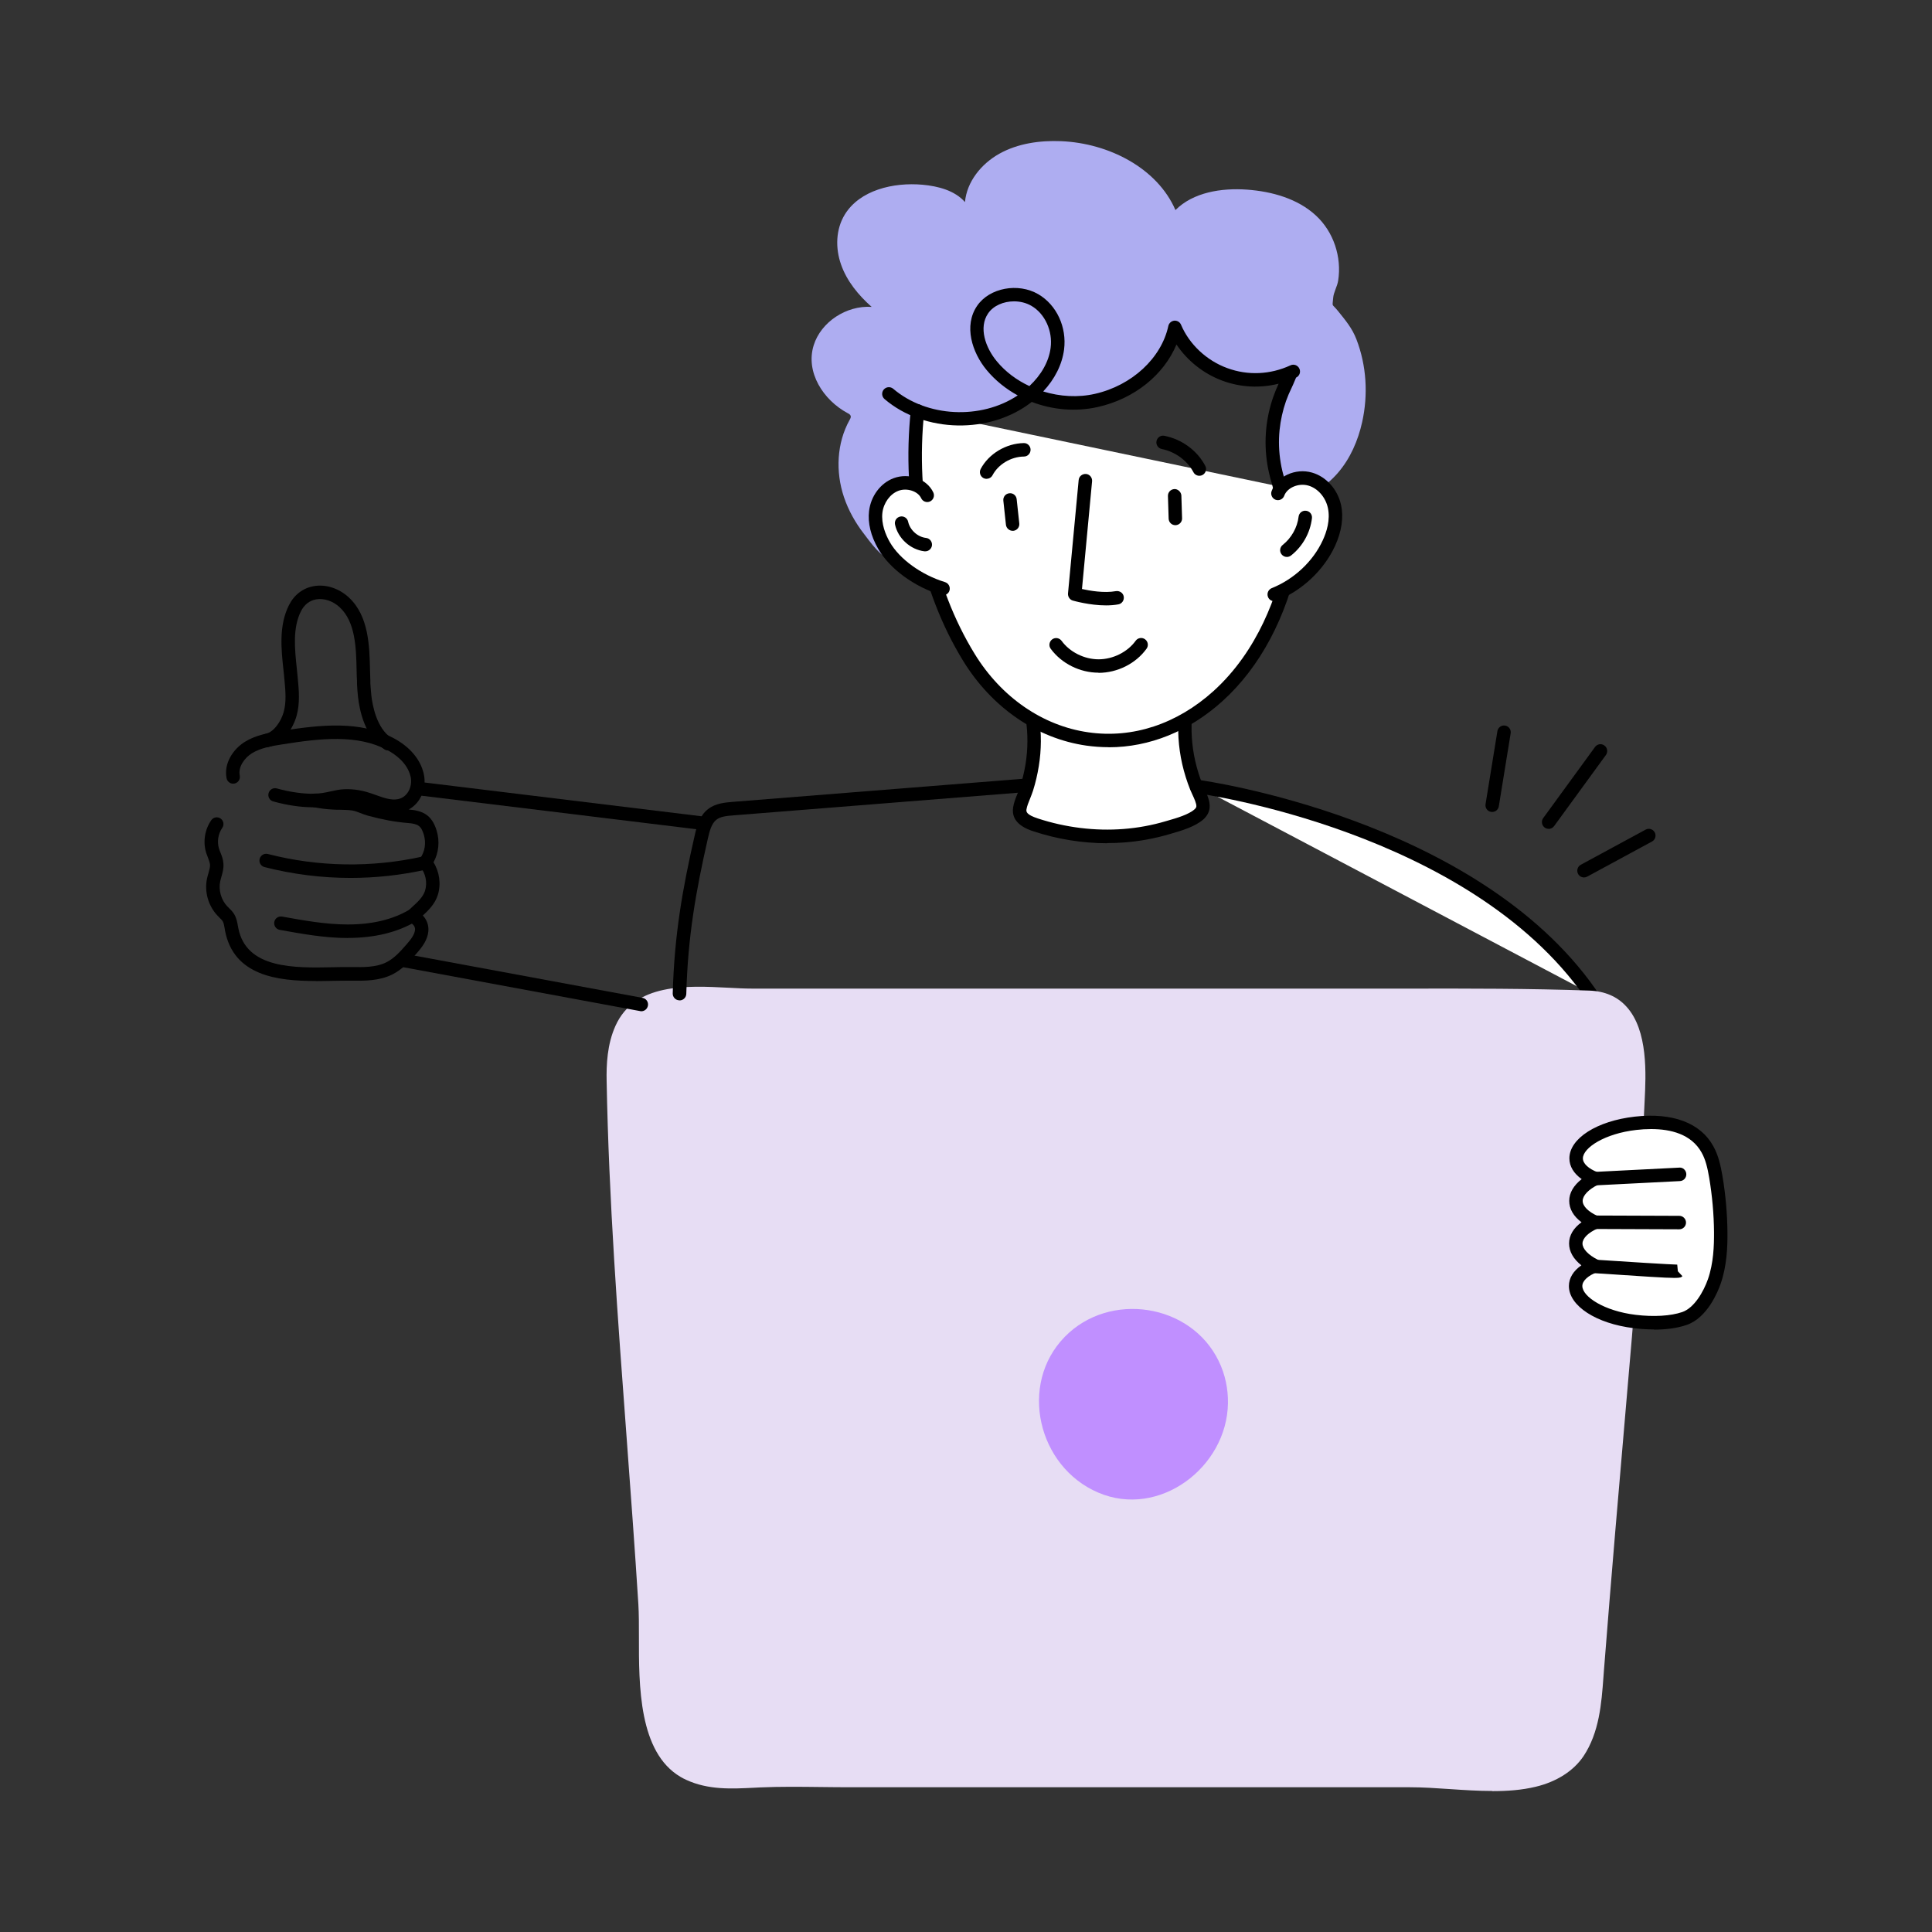 <?xml version="1.0" encoding="UTF-8"?> <svg xmlns="http://www.w3.org/2000/svg" width="137" height="137" viewBox="0 0 137 137" fill="none"><rect x="0" y="0" width="137" height="137" fill="#333333" stroke="none"/><mask id="mask0_2002_544" style="mask-type:alpha" maskUnits="userSpaceOnUse" x="0" y="0" width="137" height="137"><rect width="137" height="137" fill="#D9D9D9"></rect></mask><g mask="url(#mask0_2002_544)"> </g><g clip-path="url(#clip0_2002_544)"><path d="M73.208 50.901C73.376 52.019 73.365 53.158 73.186 54.27C73.096 54.831 72.962 55.387 72.794 55.932C72.648 56.387 72.391 56.858 72.312 57.324C72.195 58.037 72.9 58.324 73.438 58.503C75.447 59.166 77.586 59.441 79.696 59.273C80.743 59.188 81.779 59.003 82.787 58.705C83.481 58.503 84.488 58.239 85.031 57.751C85.177 57.616 85.289 57.437 85.306 57.24C85.345 56.797 84.998 56.229 84.835 55.831C84.612 55.264 84.427 54.685 84.292 54.09C84.029 52.922 83.951 51.71 84.074 50.514" fill="white"></path><path d="M78.51 59.795C76.757 59.795 74.977 59.508 73.292 58.953C72.889 58.818 71.652 58.413 71.842 57.246C71.898 56.903 72.027 56.583 72.156 56.269C72.223 56.106 72.29 55.943 72.34 55.786C72.508 55.264 72.631 54.725 72.721 54.191C72.894 53.119 72.9 52.035 72.738 50.969C72.698 50.705 72.878 50.463 73.141 50.424C73.398 50.39 73.645 50.565 73.684 50.823C73.857 51.985 73.852 53.164 73.661 54.337C73.566 54.921 73.432 55.5 73.253 56.067C73.197 56.246 73.118 56.432 73.046 56.623C72.934 56.898 72.827 57.156 72.788 57.392C72.76 57.571 72.794 57.773 73.594 58.037C75.559 58.683 77.659 58.941 79.668 58.784C80.687 58.706 81.695 58.52 82.658 58.234L82.814 58.189C83.441 58.009 84.298 57.762 84.718 57.38C84.785 57.319 84.83 57.246 84.835 57.19C84.852 56.982 84.679 56.617 84.555 56.347C84.499 56.224 84.444 56.106 84.399 55.999C84.164 55.41 83.973 54.798 83.833 54.186C83.553 52.951 83.481 51.699 83.604 50.458C83.632 50.194 83.861 49.997 84.124 50.031C84.388 50.059 84.578 50.295 84.55 50.553C84.432 51.687 84.499 52.838 84.757 53.972C84.886 54.534 85.059 55.095 85.278 55.64C85.311 55.73 85.362 55.831 85.412 55.943C85.591 56.331 85.815 56.813 85.776 57.268C85.754 57.571 85.597 57.863 85.345 58.093C84.757 58.621 83.783 58.902 83.066 59.11L82.915 59.155C81.885 59.458 80.816 59.654 79.73 59.739C79.321 59.772 78.912 59.783 78.504 59.783L78.51 59.795Z" fill="black"></path><path d="M92.029 25.906C91.285 27.416 90.658 29.005 90.445 30.667C90.232 32.329 90.462 34.075 91.335 35.523C92.718 35.338 93.977 34.569 94.867 33.536C95.757 32.508 96.301 31.234 96.592 29.931C97.023 27.989 96.905 25.934 96.189 24.07C95.881 23.267 95.416 22.722 94.884 22.06C94.414 21.476 94.481 21.83 94.537 21.122C94.565 20.735 94.828 20.308 94.89 19.904C95.153 18.236 94.576 16.434 93.289 15.261C92.007 14.087 90.199 13.576 88.43 13.447C86.61 13.318 84.612 13.633 83.352 14.896C82.064 11.914 78.616 10.152 75.246 10.011C73.74 9.949 72.184 10.168 70.879 10.893C69.575 11.617 68.556 12.891 68.427 14.329C67.705 13.509 66.529 13.2 65.415 13.099C63.333 12.914 60.965 13.486 59.907 15.21C59.257 16.271 59.23 17.608 59.644 18.77C60.052 19.932 60.87 20.931 61.81 21.762C60.013 21.644 58.216 22.835 57.701 24.48C57.102 26.389 58.379 28.37 60.108 29.297C60.198 29.342 60.293 29.398 60.321 29.488C60.355 29.583 60.299 29.684 60.248 29.774C59.325 31.43 59.246 33.463 59.845 35.248C60.164 36.197 60.663 37.084 61.284 37.881C61.637 38.336 62.577 39.706 63.221 39.599C62.991 38.347 61.821 37.168 62.286 35.77C62.633 34.732 64.195 34.075 65.248 34.361C65.197 32.536 65.152 30.717 65.102 28.893C67.504 30.347 70.974 29.881 72.861 27.854C73.583 28.196 74.317 28.488 75.112 28.623C76.925 28.938 78.862 28.544 80.385 27.556C81.913 26.568 83.01 25.002 83.386 23.273C83.889 25.114 85.922 26.119 87.741 26.894C88.217 27.096 88.715 27.304 89.236 27.281C90.059 27.242 90.826 26.63 91.632 26.798" fill="#AEADF1"></path><path d="M65.063 29.134C64.43 35.052 65.528 41.441 68.707 46.618C72.626 53.001 80.542 54.63 86.364 49.358C89.23 46.764 90.876 43.12 91.643 39.42C91.979 37.803 91.156 36.259 91.251 34.608" fill="white"></path><path d="M78.61 52.984C78.084 52.984 77.558 52.945 77.032 52.872C73.516 52.367 70.336 50.177 68.299 46.865C65.259 41.918 63.91 35.434 64.587 29.084C64.615 28.82 64.844 28.629 65.113 28.663C65.376 28.691 65.567 28.926 65.539 29.19C64.884 35.338 66.182 41.598 69.116 46.371C71.002 49.442 73.936 51.468 77.172 51.929C80.318 52.384 83.464 51.339 86.05 49.004C89.225 46.129 90.596 42.148 91.184 39.324C91.352 38.522 91.195 37.713 91.027 36.854C90.887 36.13 90.736 35.377 90.786 34.58C90.803 34.316 91.033 34.103 91.29 34.131C91.553 34.148 91.755 34.373 91.738 34.636C91.699 35.31 91.828 35.967 91.962 36.669C92.141 37.578 92.326 38.522 92.119 39.515C91.234 43.771 89.359 47.297 86.694 49.711C84.326 51.856 81.51 52.99 78.622 52.99L78.61 52.984Z" fill="black"></path><path d="M65.751 35.13C65.399 34.372 64.341 34.058 63.534 34.361C62.728 34.664 62.202 35.473 62.101 36.298C62.001 37.123 62.269 37.954 62.689 38.684C63.506 40.11 65.259 41.245 66.876 41.739" fill="white"></path><path d="M66.877 42.216C66.832 42.216 66.787 42.21 66.737 42.193C64.833 41.615 63.081 40.329 62.275 38.92C61.749 38.005 61.525 37.078 61.626 36.236C61.754 35.175 62.437 34.26 63.361 33.912C64.447 33.502 65.735 33.962 66.183 34.923C66.294 35.164 66.188 35.445 65.953 35.557C65.712 35.669 65.432 35.563 65.32 35.327C65.091 34.827 64.302 34.575 63.703 34.805C63.115 35.029 62.661 35.653 62.572 36.354C62.477 37.151 62.807 37.932 63.098 38.443C63.792 39.65 65.332 40.762 67.011 41.278C67.263 41.357 67.403 41.621 67.33 41.873C67.269 42.081 67.078 42.21 66.877 42.21V42.216Z" fill="black"></path><path d="M91.044 35.495C91.044 35.495 91.01 35.495 90.999 35.495C90.462 35.467 90.316 34.833 90.21 34.372L90.176 34.243C90.047 33.822 89.947 33.39 89.874 32.963C89.734 32.11 89.706 31.251 89.79 30.397C89.868 29.622 90.036 28.859 90.294 28.129C90.406 27.815 90.529 27.506 90.669 27.208C89.353 27.54 87.982 27.472 86.694 27C85.362 26.512 84.197 25.586 83.425 24.429C82.523 26.591 80.441 28.275 77.855 28.859C76.287 29.213 74.641 29.067 73.163 28.5C70.23 30.802 65.555 30.717 62.723 28.297C62.521 28.123 62.499 27.826 62.667 27.624C62.84 27.422 63.137 27.399 63.339 27.568C65.718 29.6 69.564 29.774 72.167 28.039C71.327 27.579 70.571 26.973 69.961 26.237C68.931 24.991 68.321 23.099 69.29 21.684C70.163 20.409 72.189 20.027 73.628 20.864C74.927 21.622 75.66 23.2 75.453 24.794C75.313 25.85 74.798 26.877 73.975 27.759C75.162 28.123 76.444 28.202 77.647 27.927C80.267 27.332 82.356 25.395 82.848 23.115C82.893 22.913 83.061 22.762 83.268 22.739C83.47 22.722 83.671 22.835 83.749 23.031C84.337 24.418 85.563 25.569 87.025 26.102C88.486 26.641 90.076 26.568 91.509 25.906C91.749 25.793 92.029 25.9 92.141 26.142C92.253 26.383 92.147 26.664 91.906 26.776C91.895 26.815 91.749 27.146 91.693 27.276C91.654 27.36 91.626 27.433 91.598 27.483C91.447 27.792 91.307 28.118 91.189 28.449C90.96 29.106 90.809 29.791 90.736 30.493C90.658 31.262 90.686 32.037 90.814 32.806C90.876 33.193 90.971 33.581 91.089 33.962C91.1 34.007 91.117 34.075 91.139 34.159C91.156 34.226 91.184 34.355 91.218 34.468C91.637 34.282 92.057 34.232 92.46 34.282C92.723 34.316 92.903 34.558 92.869 34.816C92.835 35.074 92.6 35.259 92.337 35.226C92.068 35.187 91.783 35.237 91.537 35.355C91.402 35.422 91.246 35.501 91.05 35.501L91.044 35.495ZM71.904 21.369C71.165 21.369 70.443 21.672 70.068 22.223C69.379 23.228 69.883 24.659 70.689 25.625C71.299 26.366 72.1 26.961 72.995 27.377C73.846 26.579 74.378 25.631 74.501 24.665C74.658 23.469 74.098 22.245 73.141 21.689C72.766 21.47 72.329 21.369 71.904 21.369Z" fill="black"></path><path d="M78.431 42.929C77.267 42.929 76.136 42.603 76.074 42.587C75.856 42.525 75.716 42.311 75.733 42.081L76.489 34.041C76.511 33.777 76.746 33.592 77.009 33.609C77.272 33.631 77.463 33.867 77.44 34.131L76.724 41.767C77.267 41.89 78.302 42.07 79.131 41.918C79.394 41.879 79.64 42.042 79.685 42.3C79.73 42.558 79.562 42.811 79.304 42.856C79.025 42.907 78.728 42.929 78.431 42.929Z" fill="black"></path><path d="M83.346 37.241C83.088 37.241 82.881 37.039 82.87 36.781L82.82 35.175C82.809 34.911 83.016 34.692 83.279 34.681C83.508 34.664 83.76 34.878 83.772 35.142L83.822 36.747C83.833 37.011 83.626 37.23 83.363 37.241H83.346Z" fill="black"></path><path d="M71.808 37.64C71.568 37.64 71.361 37.455 71.332 37.213L71.148 35.501C71.12 35.237 71.31 35.001 71.573 34.979C71.836 34.945 72.071 35.141 72.094 35.405L72.279 37.118C72.307 37.382 72.116 37.617 71.853 37.64C71.836 37.64 71.82 37.64 71.803 37.64H71.808Z" fill="black"></path><path d="M69.961 33.957C69.888 33.957 69.81 33.94 69.737 33.901C69.508 33.777 69.418 33.491 69.541 33.255C70.112 32.177 71.338 31.442 72.598 31.419C72.855 31.408 73.079 31.627 73.079 31.891C73.079 32.155 72.872 32.374 72.609 32.374C71.691 32.385 70.795 32.918 70.381 33.699C70.297 33.861 70.129 33.951 69.961 33.951V33.957Z" fill="black"></path><path d="M85.048 33.738C84.88 33.738 84.712 33.648 84.628 33.485C84.192 32.66 83.335 32.031 82.383 31.84C82.126 31.79 81.958 31.537 82.008 31.279C82.059 31.02 82.311 30.846 82.568 30.903C83.811 31.15 84.897 31.947 85.468 33.036C85.591 33.272 85.502 33.558 85.272 33.682C85.199 33.721 85.127 33.738 85.048 33.738Z" fill="black"></path><path d="M90.814 42.221C90.96 41.638 91.111 41.054 91.257 40.47L90.814 42.221Z" fill="white"></path><path d="M90.814 42.699C90.775 42.699 90.736 42.699 90.697 42.682C90.439 42.62 90.288 42.356 90.355 42.104L90.797 40.352C90.859 40.094 91.117 39.942 91.374 40.009C91.632 40.071 91.783 40.335 91.716 40.588L91.273 42.339C91.217 42.558 91.027 42.699 90.814 42.699Z" fill="black"></path><path d="M77.9 47.701C76.573 47.701 75.274 47.05 74.507 46.005C74.35 45.792 74.401 45.495 74.613 45.337C74.826 45.18 75.123 45.231 75.28 45.444C75.856 46.236 76.886 46.752 77.9 46.752H77.905C78.924 46.752 79.954 46.236 80.531 45.438C80.682 45.225 80.984 45.175 81.197 45.332C81.41 45.489 81.46 45.787 81.303 46C80.542 47.056 79.243 47.707 77.911 47.712H77.9V47.701Z" fill="black"></path><path d="M90.612 34.996C90.915 34.154 92.012 33.721 92.908 33.979C93.798 34.238 94.436 35.052 94.626 35.922C94.817 36.792 94.604 37.707 94.229 38.522C93.496 40.116 92.04 41.486 90.355 42.154" fill="white"></path><path d="M90.355 42.631C90.165 42.631 89.986 42.519 89.913 42.328C89.818 42.081 89.935 41.806 90.181 41.705C91.755 41.076 93.109 39.813 93.798 38.314C94.067 37.736 94.347 36.871 94.162 36.017C93.999 35.26 93.445 34.625 92.779 34.434C92.085 34.232 91.273 34.58 91.066 35.153C90.977 35.4 90.702 35.529 90.456 35.439C90.21 35.349 90.081 35.074 90.17 34.827C90.545 33.777 91.867 33.171 93.042 33.513C94.05 33.805 94.856 34.704 95.097 35.815C95.287 36.697 95.136 37.696 94.666 38.718C93.876 40.43 92.337 41.879 90.54 42.598C90.484 42.62 90.422 42.631 90.366 42.631H90.355Z" fill="black"></path><path d="M84.981 55.781C84.981 55.781 104.306 58.324 112.781 70.445L84.981 55.781Z" fill="white"></path><path d="M112.781 70.923C112.63 70.923 112.485 70.85 112.39 70.721C104.132 58.913 85.104 56.28 84.914 56.258C84.651 56.224 84.471 55.983 84.505 55.719C84.539 55.461 84.779 55.275 85.037 55.309C85.233 55.337 104.67 58.021 113.168 70.176C113.319 70.395 113.268 70.692 113.05 70.844C112.966 70.9 112.871 70.928 112.776 70.928L112.781 70.923Z" fill="black"></path><path d="M112.323 62.22C112.155 62.22 111.987 62.13 111.903 61.968C111.78 61.737 111.864 61.446 112.093 61.322L116.695 58.829C116.924 58.706 117.216 58.79 117.339 59.026C117.462 59.256 117.378 59.548 117.148 59.671L112.547 62.164C112.474 62.203 112.395 62.22 112.323 62.22Z" fill="black"></path><path d="M105.812 57.577C105.812 57.577 105.762 57.577 105.734 57.572C105.476 57.532 105.297 57.285 105.342 57.021L106.182 51.845C106.226 51.587 106.467 51.407 106.73 51.452C106.988 51.491 107.167 51.738 107.122 52.002L106.282 57.178C106.243 57.414 106.042 57.577 105.812 57.577Z" fill="black"></path><path d="M109.815 58.773C109.72 58.773 109.619 58.745 109.535 58.683C109.322 58.526 109.277 58.228 109.428 58.015L113.106 52.968C113.263 52.754 113.56 52.704 113.773 52.867C113.985 53.024 114.03 53.321 113.879 53.535L110.201 58.582C110.106 58.711 109.96 58.779 109.815 58.779V58.773Z" fill="black"></path><path d="M105.823 127C104.821 127 103.802 126.933 102.8 126.865C101.815 126.798 100.885 126.736 99.984 126.736H60.164C59.492 126.736 58.821 126.725 58.149 126.719C56.755 126.702 55.316 126.686 53.917 126.747L53.469 126.77C51.879 126.848 50.233 126.938 48.654 126.208C48.52 126.147 48.386 126.079 48.257 126.001C45.29 124.255 45.301 119.527 45.307 116.074C45.307 115.227 45.307 114.429 45.268 113.778C45.021 109.825 44.719 105.817 44.434 101.937C43.812 93.605 43.168 84.993 43.017 76.644C42.995 75.515 43.051 74.056 43.644 72.742C45.016 69.699 48.694 69.89 51.65 70.041C52.254 70.075 52.831 70.103 53.357 70.103H99.945C104.132 70.097 108.465 70.092 112.698 70.243C113.795 70.283 114.685 70.664 115.334 71.383C116.879 73.073 116.717 76.206 116.622 78.076C116.538 79.743 116.465 81.416 116.392 83.095C116.224 86.93 116.057 90.893 115.721 94.812L115.379 98.787C114.825 105.205 114.254 111.841 113.739 118.421L113.7 118.943C113.565 120.774 113.409 122.851 112.289 124.53C111.589 125.574 110.38 126.349 108.891 126.702C107.911 126.938 106.876 127.011 105.823 127.011V127Z" fill="#E7DDF4"></path><path d="M115.979 79.653C113.582 79.923 111.769 81.029 111.763 82.141C111.763 82.741 112.278 83.252 113.118 83.578C112.273 83.993 111.752 84.555 111.752 85.156C111.752 85.756 112.267 86.295 113.112 86.671C112.267 87.042 111.741 87.575 111.741 88.176C111.741 88.777 112.256 89.344 113.095 89.759C112.25 90.085 111.729 90.59 111.729 91.191C111.729 92.303 113.527 93.42 115.923 93.712C117.014 93.841 118.391 93.858 119.444 93.493C120.485 93.134 121.213 91.853 121.56 90.871C121.946 89.759 122.025 88.558 122.013 87.379C122.002 86.059 121.885 84.74 121.661 83.443C121.549 82.775 121.398 82.101 121.073 81.506C120.065 79.687 117.826 79.445 115.973 79.659L115.979 79.653Z" fill="white"></path><path d="M117.299 94.273C116.74 94.273 116.23 94.228 115.866 94.183C113.19 93.864 111.248 92.6 111.253 91.191C111.253 90.63 111.567 90.119 112.138 89.726C111.567 89.276 111.265 88.743 111.265 88.176C111.265 87.603 111.573 87.087 112.149 86.671C111.578 86.25 111.276 85.728 111.276 85.155C111.276 84.588 111.584 84.061 112.16 83.612C111.595 83.213 111.287 82.702 111.287 82.141C111.287 80.726 113.241 79.485 115.922 79.182C118.598 78.879 120.58 79.62 121.492 81.276C121.856 81.927 122.013 82.663 122.136 83.364C122.36 84.684 122.483 86.037 122.495 87.379C122.506 88.412 122.455 89.754 122.013 91.034C121.817 91.59 121.073 93.448 119.6 93.953C118.867 94.206 118.033 94.285 117.294 94.285L117.299 94.273ZM117.081 80.063C116.717 80.063 116.365 80.086 116.034 80.125C113.806 80.377 112.25 81.388 112.244 82.141C112.244 82.505 112.636 82.876 113.297 83.129C113.476 83.196 113.593 83.364 113.599 83.555C113.605 83.746 113.504 83.92 113.33 84.004C112.642 84.341 112.233 84.774 112.228 85.155C112.228 85.532 112.631 85.93 113.302 86.233C113.476 86.312 113.588 86.481 113.588 86.671C113.588 86.862 113.476 87.031 113.302 87.109C112.625 87.401 112.222 87.805 112.216 88.176C112.216 88.558 112.625 88.99 113.308 89.333C113.476 89.417 113.582 89.597 113.571 89.782C113.56 89.967 113.442 90.135 113.263 90.203C112.603 90.456 112.205 90.826 112.205 91.191C112.205 91.943 113.75 92.965 115.978 93.235C117.266 93.392 118.475 93.319 119.292 93.038C120.138 92.746 120.798 91.601 121.112 90.708C121.509 89.568 121.548 88.333 121.543 87.379C121.532 86.088 121.414 84.79 121.201 83.516C121.078 82.803 120.944 82.23 120.664 81.731C119.936 80.417 118.464 80.063 117.081 80.063Z" fill="black"></path><path d="M113.123 84.055C112.871 84.055 112.659 83.859 112.647 83.6C112.636 83.336 112.838 83.112 113.101 83.1L119.08 82.797C119.337 82.769 119.567 82.988 119.578 83.252C119.589 83.516 119.388 83.741 119.125 83.752L113.146 84.055C113.146 84.055 113.129 84.055 113.123 84.055Z" fill="black"></path><path d="M119.08 87.171L113.112 87.149C112.849 87.149 112.636 86.935 112.636 86.671C112.636 86.407 112.849 86.194 113.112 86.194L119.08 86.216C119.343 86.216 119.556 86.43 119.556 86.694C119.556 86.958 119.343 87.171 119.08 87.171Z" fill="black"></path><path d="M118.979 90.147C118.979 90.203 113.005 89.799 113.005 89.799L118.979 90.147Z" fill="white"></path><path d="M118.738 90.618C118.1 90.618 116.622 90.517 112.977 90.276C112.714 90.259 112.518 90.029 112.535 89.765C112.552 89.501 112.776 89.288 113.045 89.321C115.161 89.467 118.643 89.675 118.934 89.675L118.979 90.147L119.303 90.495C119.219 90.573 119.169 90.618 118.732 90.618H118.738Z" fill="black"></path><path d="M87.075 99.512C87.002 104.059 82.187 107.692 77.871 105.839C73.589 104.009 72.206 98.164 75.509 94.79C78.677 91.556 84.427 92.421 86.414 96.502C86.884 97.462 87.091 98.49 87.075 99.512Z" fill="#C08FFF"></path><path d="M92.555 36.691C92.449 37.595 91.968 38.449 91.251 39.01L92.555 36.691Z" fill="white"></path><path d="M91.251 39.493C91.111 39.493 90.971 39.431 90.876 39.307C90.713 39.1 90.753 38.802 90.96 38.639C91.57 38.157 91.995 37.41 92.085 36.635C92.119 36.371 92.348 36.186 92.617 36.219C92.88 36.248 93.065 36.489 93.031 36.753C92.908 37.786 92.365 38.752 91.548 39.392C91.458 39.459 91.357 39.493 91.257 39.493H91.251Z" fill="black"></path><path d="M65.611 39.094C65.611 39.094 65.572 39.094 65.555 39.094C64.559 38.976 63.68 38.179 63.467 37.197C63.411 36.938 63.574 36.686 63.831 36.63C64.088 36.573 64.34 36.736 64.396 36.994C64.525 37.584 65.068 38.078 65.667 38.145C65.93 38.173 66.115 38.415 66.087 38.673C66.059 38.915 65.852 39.094 65.617 39.094H65.611Z" fill="black"></path><path d="M22.404 69.564C19.673 69.564 16.571 69.199 15.955 65.988L15.927 65.814C15.894 65.628 15.866 65.449 15.793 65.331C15.743 65.246 15.653 65.157 15.558 65.067L15.418 64.921C14.769 64.236 14.483 63.231 14.679 62.305C14.707 62.175 14.741 62.046 14.78 61.923C14.841 61.704 14.903 61.49 14.892 61.316C14.88 61.165 14.813 60.996 14.746 60.817C14.701 60.699 14.657 60.581 14.617 60.463C14.382 59.688 14.517 58.829 14.981 58.161C15.133 57.942 15.429 57.892 15.642 58.043C15.86 58.195 15.911 58.492 15.759 58.706C15.468 59.127 15.379 59.688 15.53 60.177C15.558 60.272 15.597 60.368 15.636 60.463C15.726 60.688 15.827 60.946 15.843 61.238C15.871 61.586 15.776 61.906 15.698 62.181C15.67 62.288 15.636 62.394 15.614 62.501C15.485 63.119 15.681 63.809 16.112 64.264L16.23 64.382C16.358 64.505 16.504 64.651 16.616 64.842C16.773 65.112 16.823 65.398 16.868 65.651L16.896 65.802C17.456 68.716 20.882 68.643 23.625 68.587C24.09 68.576 24.526 68.57 24.929 68.576C25.752 68.587 26.681 68.604 27.415 68.228C27.947 67.958 28.372 67.492 28.831 66.965C29.128 66.622 29.397 66.285 29.43 65.937C29.453 65.679 29.257 65.494 29.066 65.426C28.91 65.37 28.792 65.241 28.758 65.078C28.725 64.915 28.77 64.747 28.887 64.635C28.994 64.534 29.105 64.427 29.223 64.32C29.604 63.972 30.001 63.607 30.136 63.175C30.32 62.596 30.186 61.928 29.8 61.468C29.654 61.3 29.648 61.047 29.783 60.873C30.13 60.418 30.231 59.772 30.052 59.183C29.861 58.56 29.654 58.414 28.893 58.358C28.042 58.29 27.124 58.122 26.088 57.841C25.903 57.791 25.73 57.723 25.562 57.656C25.36 57.577 25.164 57.504 24.968 57.471C24.683 57.431 24.392 57.426 24.078 57.42C23.927 57.42 23.782 57.42 23.631 57.409C23.143 57.386 22.651 57.325 22.175 57.218C21.934 57.167 21.777 56.937 21.805 56.696C21.834 56.454 22.018 56.269 22.293 56.275C22.679 56.28 23.054 56.207 23.451 56.117C23.614 56.084 23.776 56.05 23.944 56.016C24.549 55.91 25.271 55.955 25.971 56.151C26.2 56.213 26.435 56.297 26.665 56.381C27.219 56.578 27.739 56.763 28.221 56.668C28.602 56.589 28.82 56.348 28.938 56.162C29.134 55.848 29.201 55.444 29.117 55.073C28.882 54.068 27.98 53.462 27.465 53.187C25.343 52.064 22.74 52.35 20.031 52.782C19.309 52.895 18.486 53.024 17.853 53.422C17.355 53.737 16.873 54.366 17.002 55C17.053 55.258 16.885 55.511 16.627 55.562C16.37 55.618 16.118 55.444 16.067 55.185C15.855 54.102 16.56 53.108 17.349 52.614C18.144 52.114 19.068 51.968 19.885 51.839C22.757 51.384 25.534 51.087 27.913 52.344C29.055 52.951 29.811 53.843 30.046 54.86C30.192 55.489 30.085 56.151 29.744 56.684C29.548 56.993 29.29 57.235 28.982 57.403C29.945 57.482 30.617 57.757 30.964 58.902C31.194 59.654 31.11 60.486 30.74 61.148C31.166 61.827 31.289 62.703 31.043 63.472C30.846 64.09 30.404 64.534 29.984 64.921C30.264 65.213 30.41 65.612 30.376 66.027C30.32 66.661 29.94 67.15 29.548 67.599C29.038 68.189 28.523 68.739 27.846 69.087C26.9 69.57 25.797 69.553 24.913 69.542C24.526 69.542 24.095 69.542 23.642 69.553C23.244 69.558 22.83 69.57 22.404 69.57V69.564Z" fill="black"></path><path d="M24.856 62.254C22.802 62.254 20.747 61.995 18.754 61.485C18.497 61.417 18.346 61.159 18.413 60.901C18.48 60.642 18.743 60.491 18.995 60.558C22.572 61.479 26.373 61.541 29.984 60.732C30.242 60.676 30.494 60.839 30.555 61.097C30.611 61.355 30.449 61.608 30.192 61.67C28.445 62.057 26.653 62.254 24.862 62.254H24.856Z" fill="black"></path><path d="M24.678 66.515H24.655C23.015 66.515 21.397 66.218 19.835 65.937C19.578 65.892 19.404 65.639 19.449 65.381C19.494 65.123 19.74 64.954 20.003 64.994C21.526 65.269 23.099 65.555 24.655 65.555H24.678C26.38 65.555 27.841 65.207 29.005 64.522C29.229 64.393 29.526 64.466 29.654 64.691C29.789 64.921 29.71 65.213 29.486 65.342C28.171 66.117 26.553 66.51 24.678 66.51V66.515Z" fill="black"></path><path d="M22.22 57.246C21.33 57.246 20.372 57.105 19.376 56.83C19.124 56.763 18.973 56.499 19.046 56.241C19.118 55.988 19.376 55.837 19.634 55.91C20.602 56.179 21.514 56.297 22.36 56.291C22.651 56.28 22.841 56.493 22.847 56.763C22.847 57.027 22.64 57.246 22.377 57.251C22.326 57.251 22.276 57.251 22.22 57.251V57.246Z" fill="black"></path><path d="M27.521 53.215C27.432 53.215 27.342 53.192 27.264 53.142C25.881 52.254 25.495 50.407 25.383 49.38C25.349 49.082 25.332 48.785 25.316 48.493V48.296C25.299 48.055 25.293 47.808 25.288 47.55C25.254 45.938 25.209 44.113 24.101 43.075C23.614 42.614 22.981 42.407 22.416 42.502C21.945 42.586 21.576 42.878 21.341 43.344C20.742 44.535 20.899 46.005 21.05 47.437C21.072 47.667 21.1 47.898 21.117 48.117C21.195 48.936 21.279 49.863 21.033 50.75C20.77 51.704 20.042 52.76 19.023 52.973C18.766 53.029 18.514 52.861 18.458 52.602C18.407 52.344 18.57 52.092 18.827 52.041C19.415 51.918 19.93 51.154 20.115 50.497C20.317 49.778 20.244 48.981 20.171 48.206L20.104 47.538C19.941 46.045 19.762 44.355 20.49 42.912C20.86 42.176 21.486 41.699 22.248 41.565C23.104 41.413 24.045 41.716 24.75 42.379C26.155 43.692 26.2 45.82 26.239 47.533C26.245 47.785 26.25 48.027 26.262 48.263V48.453C26.284 48.734 26.301 49.009 26.329 49.284C26.402 49.969 26.693 51.648 27.773 52.344C27.997 52.485 28.059 52.782 27.919 53.001C27.829 53.142 27.672 53.22 27.516 53.22L27.521 53.215Z" fill="black"></path><path d="M48.179 70.934H48.167C47.904 70.928 47.697 70.704 47.703 70.445C47.82 66.302 48.386 63.074 49.27 59.205C49.421 58.532 49.623 57.835 50.2 57.381C50.731 56.959 51.42 56.909 51.924 56.864L72.609 55.219C72.872 55.202 73.102 55.393 73.124 55.657C73.147 55.921 72.951 56.151 72.687 56.173L52.002 57.819C51.487 57.858 51.073 57.908 50.793 58.133C50.463 58.397 50.323 58.908 50.205 59.419C49.337 63.231 48.778 66.409 48.666 70.474C48.66 70.732 48.447 70.94 48.19 70.94L48.179 70.934Z" fill="black"></path><path d="M49.662 58.829C49.662 58.829 49.623 58.829 49.606 58.829L29.626 56.392C29.363 56.359 29.178 56.123 29.212 55.859C29.245 55.595 29.475 55.41 29.744 55.444L49.724 57.88C49.987 57.914 50.172 58.15 50.138 58.414C50.11 58.655 49.903 58.835 49.668 58.835L49.662 58.829Z" fill="black"></path><path d="M45.48 71.709C45.452 71.709 45.424 71.709 45.391 71.697L28.45 68.559C28.193 68.514 28.019 68.261 28.07 68.003C28.114 67.745 28.366 67.571 28.624 67.621L45.564 70.76C45.822 70.805 45.995 71.057 45.945 71.316C45.9 71.546 45.704 71.709 45.474 71.709H45.48Z" fill="black"></path></g><defs><clipPath id="clip0_2002_544"><rect width="108" height="117" fill="white" transform="translate(14.5 10)"></rect></clipPath></defs></svg> 
